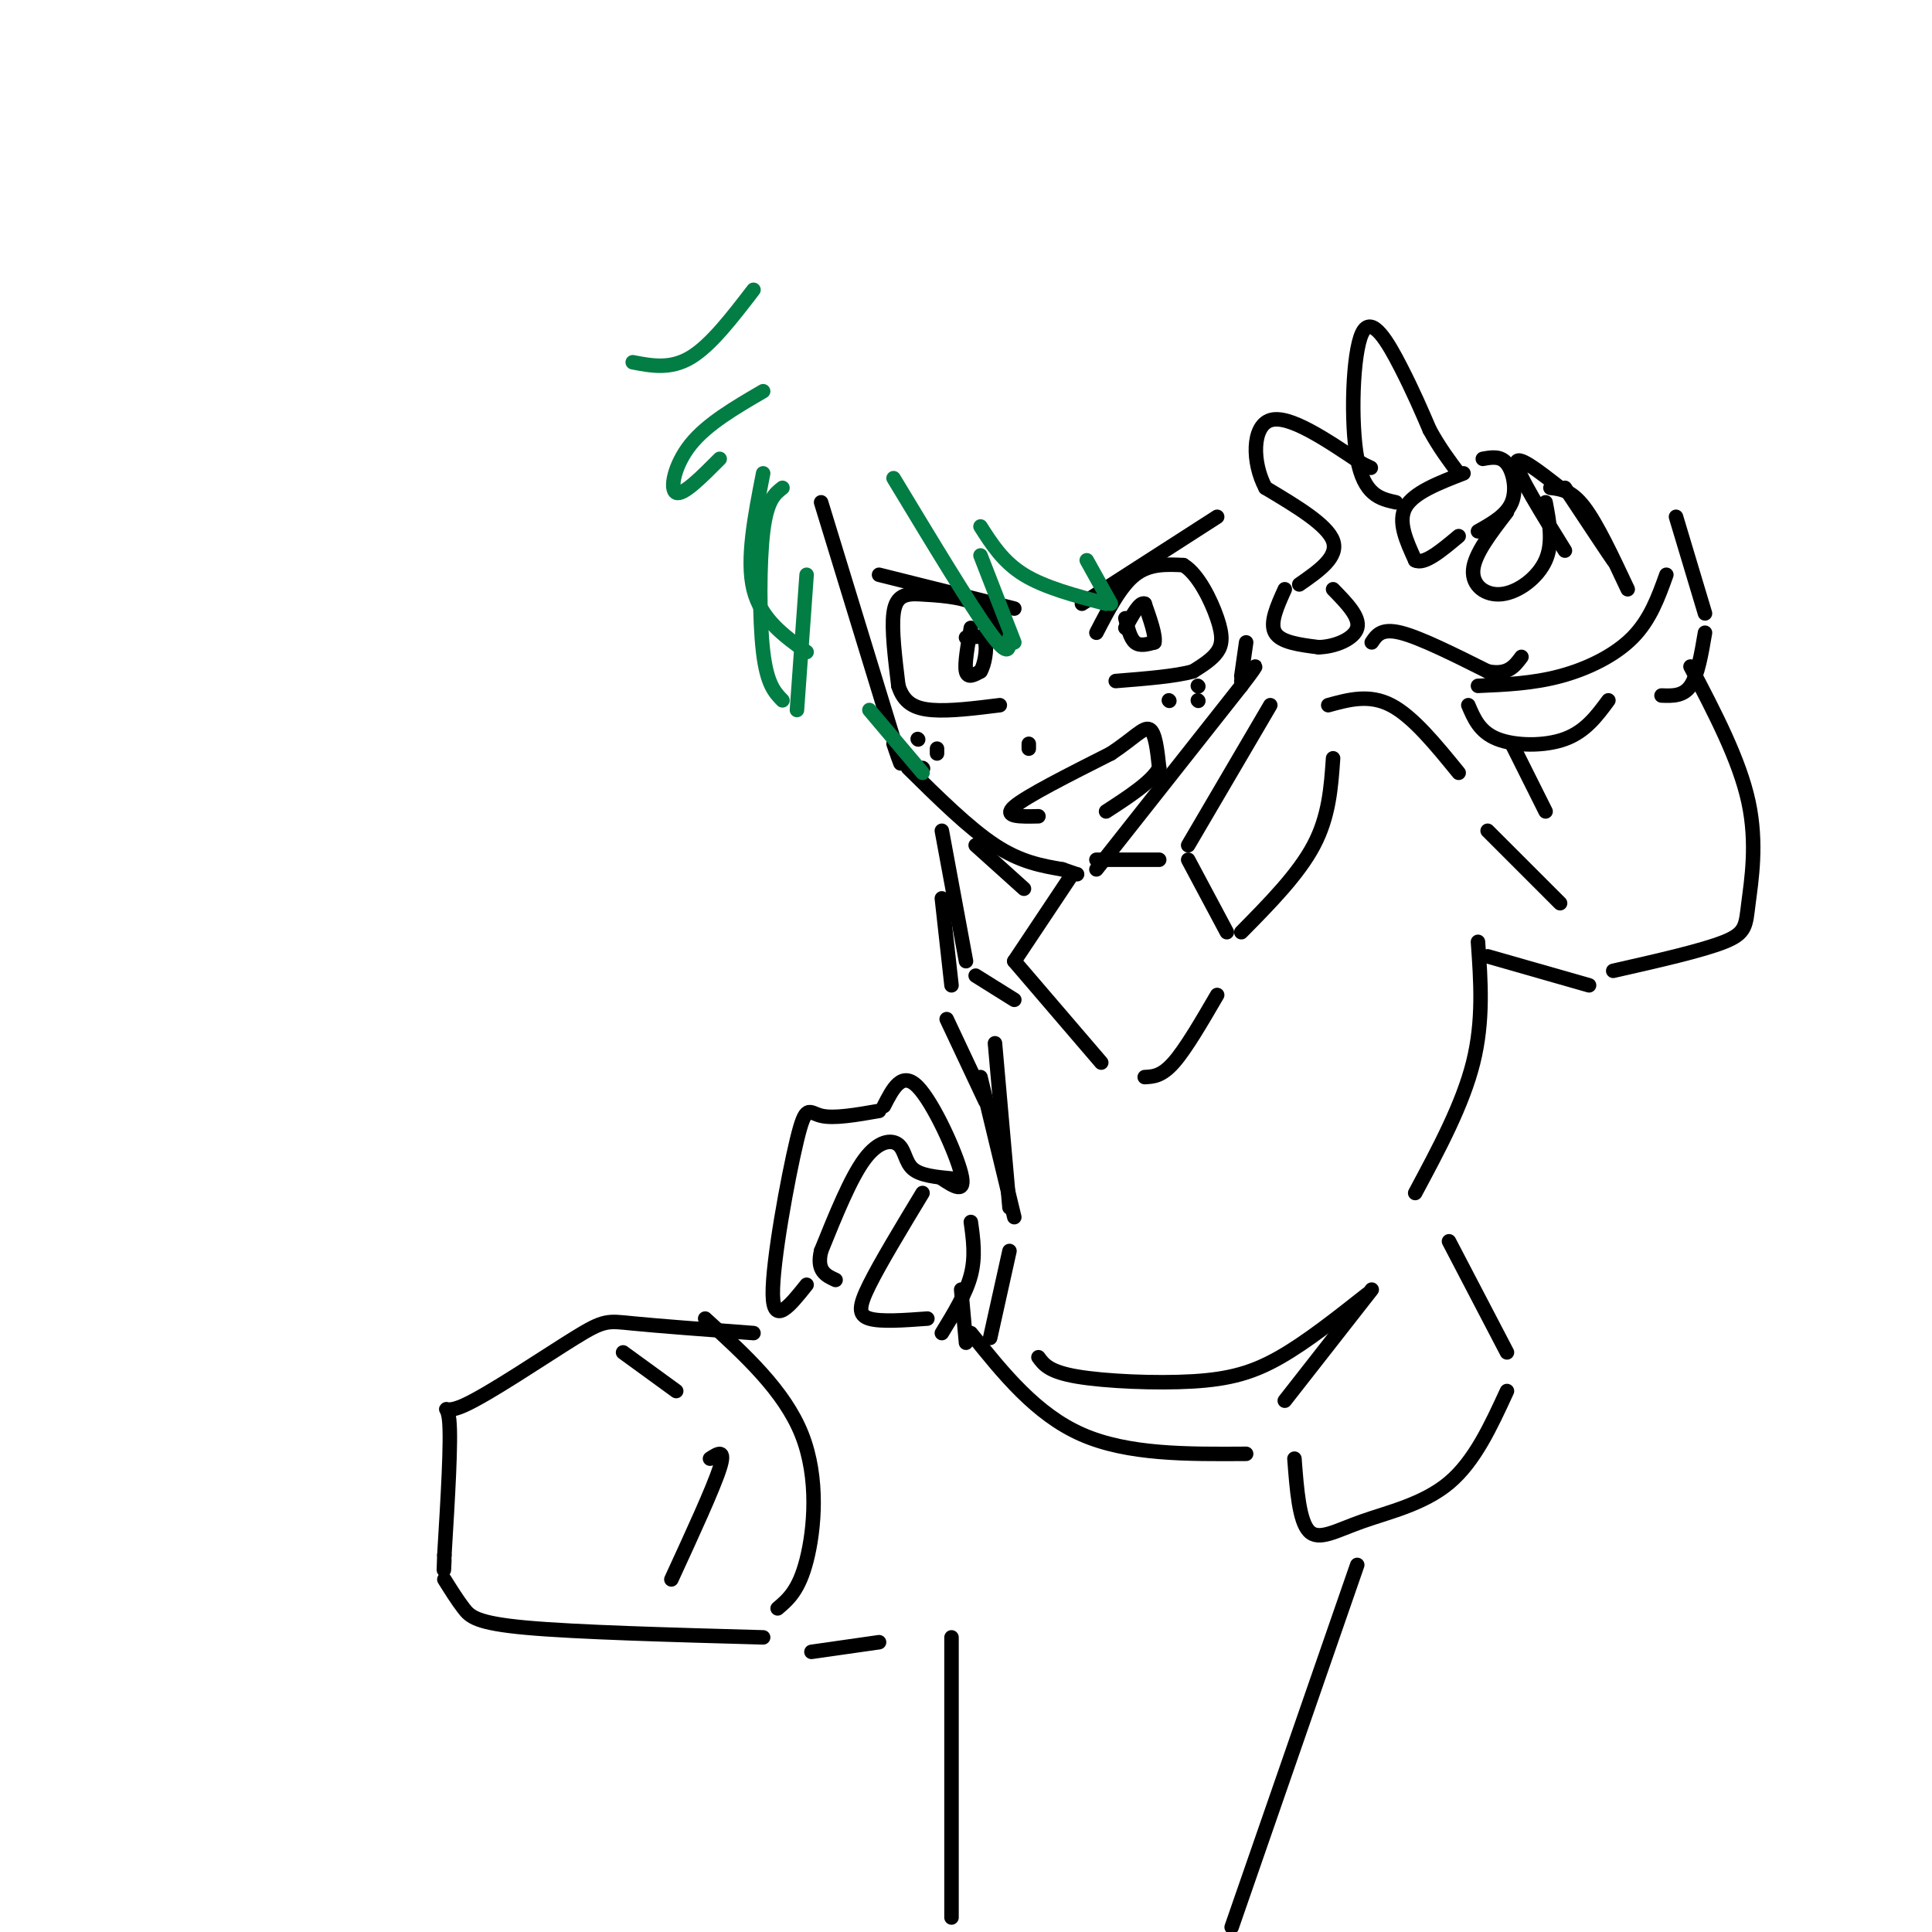 <svg viewBox='0 0 400 400' version='1.1' xmlns='http://www.w3.org/2000/svg' xmlns:xlink='http://www.w3.org/1999/xlink'><g fill='none' stroke='rgb(0,0,0)' stroke-width='3' stroke-linecap='round' stroke-linejoin='round'><path d='M170,104c0.000,0.000 15.000,49.000 15,49'/><path d='M185,153c2.500,8.333 1.250,4.667 0,1'/><path d='M188,159c6.333,6.250 12.667,12.500 18,16c5.333,3.500 9.667,4.250 14,5'/><path d='M220,180c2.833,1.000 2.917,1.000 3,1'/><path d='M227,180c0.000,0.000 30.000,-38.000 30,-38'/><path d='M257,142c5.000,-6.500 2.500,-3.750 0,-1'/><path d='M257,140c0.000,0.000 1.000,-7.000 1,-7'/><path d='M182,119c0.000,0.000 28.000,7.000 28,7'/><path d='M224,125c0.000,0.000 28.000,-18.000 28,-18'/><path d='M227,131c2.500,-4.833 5.000,-9.667 8,-12c3.000,-2.333 6.500,-2.167 10,-2'/><path d='M245,117c3.071,1.810 5.750,7.333 7,11c1.250,3.667 1.071,5.476 0,7c-1.071,1.524 -3.036,2.762 -5,4'/><path d='M247,139c-3.500,1.000 -9.750,1.500 -16,2'/><path d='M209,132c-1.917,-2.750 -3.833,-5.500 -7,-7c-3.167,-1.500 -7.583,-1.750 -12,-2'/><path d='M190,123c-3.022,-0.089 -4.578,0.689 -5,4c-0.422,3.311 0.289,9.156 1,15'/><path d='M186,142c1.089,3.489 3.311,4.711 7,5c3.689,0.289 8.844,-0.356 14,-1'/><path d='M233,128c0.500,2.083 1.000,4.167 2,5c1.000,0.833 2.500,0.417 4,0'/><path d='M239,133c0.333,-1.333 -0.833,-4.667 -2,-8'/><path d='M237,125c-1.000,-0.500 -2.500,2.250 -4,5'/><path d='M201,130c-0.667,3.750 -1.333,7.500 -1,9c0.333,1.500 1.667,0.750 3,0'/><path d='M203,139c0.822,-1.289 1.378,-4.511 1,-6c-0.378,-1.489 -1.689,-1.244 -3,-1'/><path d='M201,132c-0.667,-0.167 -0.833,-0.083 -1,0'/><path d='M213,154c0.000,0.000 0.000,1.000 0,1'/><path d='M215,169c-3.750,0.083 -7.500,0.167 -5,-2c2.500,-2.167 11.250,-6.583 20,-11'/><path d='M230,156c4.800,-3.178 6.800,-5.622 8,-5c1.200,0.622 1.600,4.311 2,8'/><path d='M240,159c-1.500,2.833 -6.250,5.917 -11,9'/><path d='M242,145c0.000,0.000 0.100,0.100 0.1,0.1'/><path d='M248,142c0.000,0.000 0.100,0.100 0.1,0.1'/><path d='M248,145c0.000,0.000 0.100,0.100 0.1,0.1'/><path d='M190,153c0.000,0.000 0.100,0.100 0.1,0.1'/><path d='M194,155c0.000,0.000 0.000,1.000 0,1'/><path d='M191,159c0.000,0.000 0.100,0.100 0.1,0.1'/><path d='M266,122c-1.583,3.500 -3.167,7.000 -2,9c1.167,2.000 5.083,2.500 9,3'/><path d='M273,134c3.400,-0.067 7.400,-1.733 8,-4c0.600,-2.267 -2.200,-5.133 -5,-8'/><path d='M269,121c4.083,-2.833 8.167,-5.667 7,-9c-1.167,-3.333 -7.583,-7.167 -14,-11'/><path d='M262,101c-2.800,-5.222 -2.800,-12.778 1,-14c3.800,-1.222 11.400,3.889 19,9'/><path d='M282,96c3.167,1.500 1.583,0.750 0,0'/><path d='M289,104c-3.292,-0.732 -6.583,-1.464 -8,-9c-1.417,-7.536 -0.958,-21.875 1,-26c1.958,-4.125 5.417,1.964 8,7c2.583,5.036 4.292,9.018 6,13'/><path d='M296,89c2.000,3.667 4.000,6.333 6,9'/><path d='M303,98c-5.167,2.000 -10.333,4.000 -12,7c-1.667,3.000 0.167,7.000 2,11'/><path d='M293,116c1.833,1.000 5.417,-2.000 9,-5'/><path d='M307,95c1.844,-0.333 3.689,-0.667 5,1c1.311,1.667 2.089,5.333 1,8c-1.089,2.667 -4.044,4.333 -7,6'/><path d='M312,106c-3.369,4.369 -6.738,8.738 -7,12c-0.262,3.262 2.583,5.417 6,5c3.417,-0.417 7.405,-3.405 9,-7c1.595,-3.595 0.798,-7.798 0,-12'/><path d='M321,101c2.167,0.250 4.333,0.500 7,4c2.667,3.500 5.833,10.250 9,17'/><path d='M284,133c1.000,-1.500 2.000,-3.000 6,-2c4.000,1.000 11.000,4.500 18,8'/><path d='M308,139c4.167,0.833 5.583,-1.083 7,-3'/><path d='M329,108c2.917,4.583 5.833,9.167 5,8c-0.833,-1.167 -5.417,-8.083 -10,-15'/><path d='M323,101c-4.583,-3.583 -9.167,-7.167 -9,-5c0.167,2.167 5.083,10.083 10,18'/><path d='M306,142c5.667,-0.244 11.333,-0.489 17,-2c5.667,-1.511 11.333,-4.289 15,-8c3.667,-3.711 5.333,-8.356 7,-13'/><path d='M347,107c0.000,0.000 6.000,20.000 6,20'/><path d='M353,131c-0.750,4.417 -1.500,8.833 -3,11c-1.500,2.167 -3.750,2.083 -6,2'/><path d='M304,146c1.178,2.778 2.356,5.556 6,7c3.644,1.444 9.756,1.556 14,0c4.244,-1.556 6.622,-4.778 9,-8'/><path d='M313,154c0.000,0.000 7.000,14.000 7,14'/><path d='M350,138c5.060,9.661 10.119,19.321 12,28c1.881,8.679 0.583,16.375 0,21c-0.583,4.625 -0.452,6.179 -5,8c-4.548,1.821 -13.774,3.911 -23,6'/><path d='M323,187c0.000,0.000 -15.000,-15.000 -15,-15'/><path d='M263,146c0.000,0.000 -17.000,29.000 -17,29'/><path d='M240,178c0.000,0.000 -13.000,0.000 -13,0'/><path d='M222,181c0.000,0.000 -12.000,18.000 -12,18'/><path d='M210,199c0.000,0.000 18.000,21.000 18,21'/><path d='M237,223c1.750,-0.083 3.500,-0.167 6,-3c2.500,-2.833 5.750,-8.417 9,-14'/><path d='M246,178c0.000,0.000 8.000,15.000 8,15'/><path d='M257,193c5.917,-6.000 11.833,-12.000 15,-18c3.167,-6.000 3.583,-12.000 4,-18'/><path d='M202,175c0.000,0.000 10.000,9.000 10,9'/><path d='M195,172c0.000,0.000 5.000,27.000 5,27'/><path d='M202,202c0.000,0.000 8.000,5.000 8,5'/><path d='M275,146c4.250,-1.167 8.500,-2.333 13,0c4.500,2.333 9.250,8.167 14,14'/><path d='M195,186c0.000,0.000 2.000,18.000 2,18'/><path d='M196,211c0.000,0.000 8.000,17.000 8,17'/><path d='M206,216c0.000,0.000 3.000,34.000 3,34'/><path d='M329,204c0.000,0.000 -21.000,-6.000 -21,-6'/><path d='M306,195c0.583,8.167 1.167,16.333 -1,25c-2.167,8.667 -7.083,17.833 -12,27'/><path d='M203,223c0.000,0.000 7.000,29.000 7,29'/><path d='M209,259c0.000,0.000 -4.000,18.000 -4,18'/><path d='M201,276c6.750,8.417 13.500,16.833 23,21c9.500,4.167 21.750,4.083 34,4'/><path d='M300,257c0.000,0.000 12.000,23.000 12,23'/><path d='M312,288c-3.345,7.274 -6.690,14.548 -12,19c-5.310,4.452 -12.583,6.083 -18,8c-5.417,1.917 -8.976,4.119 -11,2c-2.024,-2.119 -2.512,-8.560 -3,-15'/><path d='M266,290c0.000,0.000 18.000,-23.000 18,-23'/><path d='M283,268c-6.238,4.923 -12.476,9.845 -18,13c-5.524,3.155 -10.333,4.542 -18,5c-7.667,0.458 -18.190,-0.012 -24,-1c-5.810,-0.988 -6.905,-2.494 -8,-4'/><path d='M199,267c0.000,0.000 1.000,11.000 1,11'/><path d='M197,244c-3.196,-0.304 -6.393,-0.607 -8,-2c-1.607,-1.393 -1.625,-3.875 -3,-5c-1.375,-1.125 -4.107,-0.893 -7,3c-2.893,3.893 -5.946,11.446 -9,19'/><path d='M170,259c-1.000,4.167 1.000,5.083 3,6'/><path d='M191,247c-4.378,7.244 -8.756,14.489 -11,19c-2.244,4.511 -2.356,6.289 0,7c2.356,0.711 7.178,0.356 12,0'/><path d='M201,253c0.500,3.583 1.000,7.167 0,11c-1.000,3.833 -3.500,7.917 -6,12'/><path d='M182,230c-4.696,0.821 -9.393,1.643 -12,1c-2.607,-0.643 -3.125,-2.750 -5,5c-1.875,7.750 -5.107,25.357 -5,32c0.107,6.643 3.554,2.321 7,-2'/><path d='M183,229c1.867,-3.667 3.733,-7.333 7,-4c3.267,3.333 7.933,13.667 9,18c1.067,4.333 -1.467,2.667 -4,1'/><path d='M156,276c-9.882,-0.740 -19.764,-1.480 -25,-2c-5.236,-0.520 -5.826,-0.820 -12,3c-6.174,3.820 -17.931,11.759 -23,14c-5.069,2.241 -3.448,-1.217 -3,3c0.448,4.217 -0.276,16.108 -1,28'/><path d='M92,322c-0.167,4.833 -0.083,2.917 0,1'/><path d='M92,327c1.333,2.133 2.667,4.267 4,6c1.333,1.733 2.667,3.067 13,4c10.333,0.933 29.667,1.467 49,2'/><path d='M129,280c0.000,0.000 11.000,8.000 11,8'/><path d='M147,302c1.667,-1.083 3.333,-2.167 2,2c-1.333,4.167 -5.667,13.583 -10,23'/><path d='M146,273c8.200,7.467 16.400,14.933 20,24c3.600,9.067 2.600,19.733 1,26c-1.600,6.267 -3.800,8.133 -6,10'/><path d='M168,342c0.000,0.000 14.000,-2.000 14,-2'/><path d='M197,339c0.000,0.000 0.000,58.000 0,58'/><path d='M281,324c0.000,0.000 -26.000,75.000 -26,75'/></g>
<g fill='none' stroke='rgb(2,125,68)' stroke-width='3' stroke-linecap='round' stroke-linejoin='round'><path d='M162,101c-1.600,1.244 -3.200,2.489 -4,9c-0.800,6.511 -0.800,18.289 0,25c0.800,6.711 2.400,8.356 4,10'/><path d='M165,147c0.000,0.000 2.000,-28.000 2,-28'/><path d='M185,99c8.000,13.250 16.000,26.500 20,32c4.000,5.500 4.000,3.250 4,1'/><path d='M210,133c0.000,0.000 -7.000,-18.000 -7,-18'/><path d='M203,109c2.333,3.667 4.667,7.333 9,10c4.333,2.667 10.667,4.333 17,6'/><path d='M230,125c0.000,0.000 -5.000,-9.000 -5,-9'/><path d='M156,60c-4.417,5.750 -8.833,11.500 -13,14c-4.167,2.500 -8.083,1.750 -12,1'/><path d='M158,81c-5.800,3.378 -11.600,6.756 -15,11c-3.400,4.244 -4.400,9.356 -3,10c1.400,0.644 5.200,-3.178 9,-7'/><path d='M158,98c-1.750,8.917 -3.500,17.833 -2,24c1.500,6.167 6.250,9.583 11,13'/><path d='M180,147c0.000,0.000 11.000,13.000 11,13'/></g>
</svg>